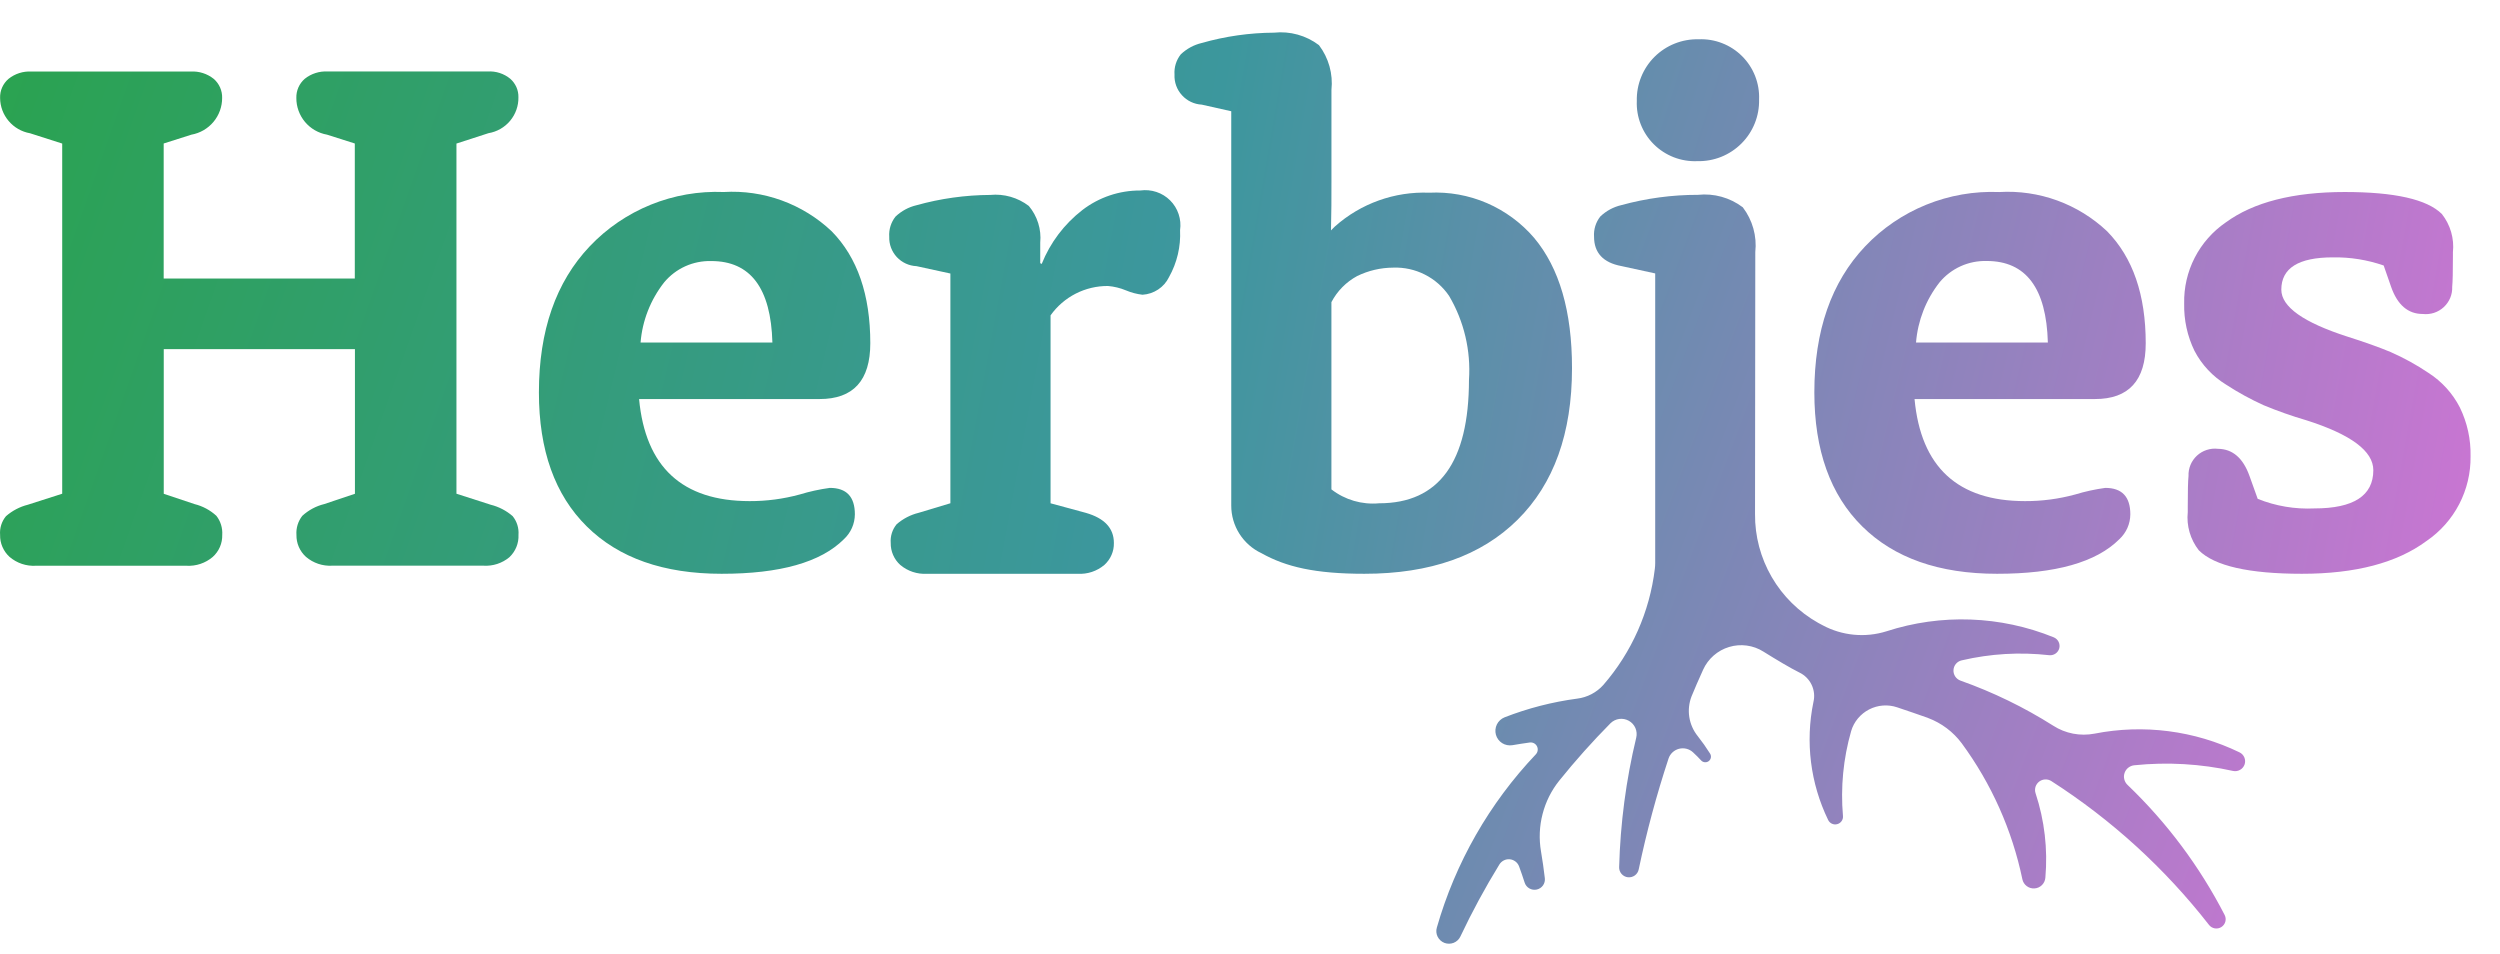 <svg width="76" height="29" viewBox="0 0 76 29" fill="none" xmlns="http://www.w3.org/2000/svg">
<g id="Desktop=Off, Maskot=Off">
<path id="Vector" d="M0.846 15.344L1.891 15.009V4.364L0.913 4.051C0.659 4.007 0.43 3.875 0.264 3.679C0.097 3.483 0.005 3.236 0.003 2.979C-0.001 2.869 0.02 2.76 0.064 2.66C0.108 2.56 0.174 2.47 0.258 2.398C0.455 2.24 0.704 2.16 0.957 2.175H5.799C6.051 2.16 6.3 2.24 6.498 2.398C6.581 2.47 6.647 2.56 6.691 2.66C6.735 2.76 6.756 2.869 6.753 2.979C6.753 3.245 6.66 3.502 6.489 3.706C6.318 3.91 6.081 4.047 5.819 4.094L4.976 4.362V8.467H10.786V4.362L9.943 4.094C9.68 4.048 9.442 3.91 9.271 3.706C9.1 3.501 9.007 3.243 9.009 2.977C9.006 2.867 9.027 2.759 9.071 2.658C9.115 2.558 9.181 2.468 9.264 2.396C9.461 2.238 9.71 2.159 9.963 2.173H14.825C15.075 2.157 15.321 2.237 15.514 2.396C15.593 2.466 15.656 2.553 15.699 2.649C15.742 2.746 15.762 2.851 15.76 2.956C15.765 3.217 15.675 3.471 15.508 3.672C15.341 3.872 15.107 4.006 14.849 4.049L13.876 4.364V15.009L14.918 15.344C15.164 15.405 15.393 15.524 15.584 15.69C15.714 15.85 15.778 16.054 15.762 16.259C15.768 16.386 15.746 16.512 15.698 16.63C15.65 16.747 15.577 16.853 15.485 16.94C15.265 17.123 14.983 17.215 14.697 17.197H10.101C9.81 17.214 9.523 17.118 9.301 16.928C9.208 16.844 9.134 16.741 9.084 16.626C9.034 16.511 9.01 16.387 9.012 16.262C8.997 16.053 9.061 15.846 9.19 15.681C9.379 15.508 9.608 15.385 9.856 15.324L10.79 15.011V10.614H4.978V15.011L5.912 15.324C6.16 15.385 6.39 15.508 6.578 15.681C6.707 15.846 6.77 16.053 6.756 16.262C6.759 16.387 6.735 16.512 6.685 16.628C6.635 16.743 6.561 16.847 6.467 16.931C6.245 17.12 5.959 17.216 5.667 17.199H1.09C0.798 17.216 0.512 17.119 0.29 16.929C0.197 16.845 0.124 16.741 0.074 16.626C0.024 16.511 -1.70185e-05 16.387 0.003 16.262C-0.014 16.056 0.05 15.852 0.181 15.693C0.372 15.526 0.6 15.406 0.846 15.344Z" fill="url(#paint0_linear_1515_157875)"/>
<path id="Vector_2" d="M24.913 12.131H19.428C19.622 14.199 20.741 15.233 22.787 15.234C23.301 15.236 23.813 15.168 24.309 15.033C24.609 14.942 24.916 14.874 25.227 14.832C25.734 14.832 25.988 15.1 25.988 15.636C25.987 15.778 25.957 15.919 25.899 16.05C25.841 16.18 25.757 16.297 25.652 16.394C24.95 17.094 23.711 17.444 21.935 17.443C20.174 17.443 18.808 16.963 17.838 16.003C16.867 15.044 16.383 13.686 16.383 11.93C16.383 10.055 16.898 8.574 17.928 7.488C18.449 6.938 19.083 6.507 19.785 6.222C20.488 5.937 21.244 5.806 22.002 5.837C22.602 5.801 23.202 5.889 23.766 6.094C24.331 6.3 24.846 6.618 25.282 7.03C26.065 7.826 26.457 8.96 26.457 10.434C26.457 11.566 25.942 12.132 24.913 12.131ZM19.473 10.414H23.481C23.436 8.762 22.817 7.936 21.622 7.936C21.35 7.929 21.08 7.983 20.832 8.095C20.584 8.207 20.365 8.374 20.191 8.583C19.777 9.11 19.527 9.747 19.473 10.414Z" fill="url(#paint1_linear_1515_157875)"/>
<path id="Vector_3" d="M27.929 15.589L28.892 15.299V8.315L27.862 8.091C27.634 8.081 27.419 7.982 27.263 7.815C27.108 7.647 27.025 7.426 27.033 7.198C27.018 6.977 27.086 6.758 27.223 6.585C27.402 6.415 27.622 6.295 27.862 6.239C28.591 6.035 29.344 5.93 30.101 5.926C30.521 5.885 30.941 6.005 31.276 6.261C31.405 6.414 31.502 6.592 31.562 6.784C31.622 6.975 31.642 7.176 31.623 7.376V8.001L31.668 8.023C31.927 7.376 32.355 6.809 32.908 6.382C33.412 5.996 34.03 5.788 34.665 5.791C34.829 5.768 34.997 5.783 35.154 5.835C35.312 5.887 35.455 5.975 35.572 6.092C35.69 6.209 35.778 6.352 35.83 6.509C35.883 6.666 35.898 6.833 35.874 6.996C35.899 7.494 35.782 7.989 35.538 8.424C35.464 8.577 35.35 8.707 35.208 8.801C35.066 8.895 34.902 8.95 34.732 8.96C34.558 8.94 34.389 8.895 34.228 8.827C34.054 8.755 33.87 8.71 33.682 8.694C33.341 8.692 33.004 8.772 32.7 8.927C32.396 9.083 32.134 9.309 31.937 9.587V15.3L33.011 15.591C33.578 15.754 33.862 16.058 33.862 16.506C33.865 16.631 33.841 16.756 33.79 16.872C33.74 16.988 33.665 17.091 33.571 17.175C33.347 17.364 33.058 17.46 32.765 17.443H28.176C27.883 17.46 27.594 17.364 27.369 17.175C27.275 17.091 27.201 16.987 27.151 16.872C27.1 16.756 27.076 16.631 27.078 16.506C27.062 16.3 27.127 16.096 27.258 15.937C27.451 15.769 27.681 15.65 27.929 15.589Z" fill="url(#paint2_linear_1515_157875)"/>
<path id="Vector_4" d="M37.43 15.367V3.382L36.534 3.181C36.303 3.169 36.086 3.066 35.931 2.894C35.775 2.723 35.694 2.497 35.705 2.266C35.69 2.045 35.758 1.827 35.895 1.653C36.073 1.483 36.293 1.364 36.532 1.307C37.247 1.103 37.987 0.997 38.73 0.993C39.217 0.941 39.706 1.077 40.096 1.372C40.392 1.761 40.528 2.248 40.476 2.734V5.524C40.476 6.134 40.476 6.336 40.462 7.004L40.582 6.884C41.368 6.185 42.395 5.817 43.448 5.858C44.049 5.828 44.65 5.936 45.203 6.174C45.755 6.413 46.246 6.774 46.637 7.231C47.406 8.147 47.79 9.467 47.789 11.193C47.789 13.172 47.237 14.708 46.133 15.802C45.028 16.896 43.476 17.443 41.476 17.443C39.984 17.443 39.094 17.235 38.35 16.818C38.074 16.689 37.841 16.483 37.678 16.226C37.515 15.969 37.429 15.671 37.43 15.367ZM40.475 9.184V14.877C40.887 15.197 41.405 15.348 41.925 15.3C43.744 15.3 44.654 14.05 44.657 11.55C44.717 10.657 44.507 9.767 44.052 8.995C43.865 8.72 43.611 8.496 43.313 8.346C43.016 8.196 42.685 8.123 42.351 8.136C41.971 8.138 41.596 8.226 41.255 8.393C40.922 8.574 40.651 8.849 40.475 9.185V9.184Z" fill="url(#paint3_linear_1515_157875)"/>
<path id="Vector_5" d="M51.596 4.899C51.844 4.905 52.092 4.861 52.323 4.769C52.553 4.677 52.763 4.539 52.939 4.363C53.115 4.188 53.253 3.979 53.345 3.749C53.438 3.518 53.482 3.272 53.476 3.024C53.486 2.781 53.445 2.539 53.356 2.312C53.267 2.086 53.133 1.88 52.96 1.708C52.788 1.536 52.581 1.401 52.354 1.313C52.127 1.224 51.884 1.184 51.64 1.194C51.391 1.188 51.144 1.232 50.913 1.324C50.682 1.416 50.472 1.554 50.296 1.729C50.12 1.905 49.982 2.114 49.89 2.344C49.797 2.574 49.753 2.821 49.759 3.069C49.749 3.312 49.79 3.554 49.879 3.781C49.968 4.007 50.102 4.213 50.275 4.385C50.447 4.557 50.654 4.691 50.881 4.78C51.108 4.868 51.351 4.909 51.595 4.899H51.596Z" fill="url(#paint4_linear_1515_157875)"/>
<path id="Vector_6" d="M63.687 12.131H58.202C58.395 14.199 59.515 15.233 61.561 15.234C62.075 15.236 62.587 15.168 63.083 15.033C63.383 14.942 63.691 14.874 64.001 14.832C64.508 14.832 64.762 15.1 64.762 15.636C64.761 15.778 64.731 15.919 64.673 16.05C64.615 16.18 64.531 16.297 64.426 16.394C63.724 17.094 62.485 17.444 60.709 17.443C58.948 17.443 57.583 16.963 56.612 16.003C55.642 15.044 55.157 13.686 55.156 11.931C55.156 10.056 55.671 8.575 56.701 7.489C57.222 6.939 57.856 6.508 58.559 6.223C59.262 5.938 60.018 5.807 60.776 5.838C61.375 5.802 61.976 5.89 62.54 6.095C63.104 6.301 63.62 6.619 64.056 7.031C64.838 7.827 65.23 8.961 65.23 10.435C65.231 11.566 64.716 12.132 63.687 12.131ZM58.247 10.414H62.255C62.21 8.76 61.59 7.934 60.396 7.934C60.123 7.927 59.853 7.981 59.605 8.093C59.357 8.206 59.138 8.372 58.964 8.581C58.55 9.108 58.301 9.746 58.247 10.414Z" fill="url(#paint5_linear_1515_157875)"/>
<path id="Vector_7" d="M68.386 14.473L68.634 15.165C69.181 15.385 69.769 15.484 70.357 15.456C71.551 15.456 72.148 15.069 72.149 14.294C72.149 13.714 71.471 13.208 70.115 12.777C69.674 12.648 69.24 12.495 68.816 12.319C68.42 12.14 68.039 11.931 67.675 11.694C67.267 11.445 66.934 11.091 66.713 10.667C66.495 10.219 66.388 9.726 66.399 9.228C66.388 8.745 66.498 8.266 66.718 7.836C66.939 7.405 67.264 7.036 67.663 6.762C68.506 6.146 69.711 5.838 71.279 5.837C72.8 5.837 73.785 6.06 74.233 6.506C74.492 6.835 74.613 7.252 74.569 7.668V7.778C74.569 8.255 74.562 8.57 74.547 8.718C74.552 8.834 74.531 8.949 74.487 9.056C74.442 9.163 74.375 9.258 74.29 9.337C74.205 9.416 74.103 9.475 73.993 9.511C73.883 9.546 73.766 9.558 73.651 9.545C73.204 9.545 72.882 9.27 72.689 8.718L72.464 8.071C71.968 7.899 71.445 7.815 70.919 7.824C69.875 7.824 69.352 8.151 69.352 8.806C69.352 9.326 70.024 9.803 71.366 10.235C71.889 10.4 72.326 10.556 72.677 10.703C73.079 10.88 73.465 11.092 73.829 11.338C74.233 11.598 74.561 11.96 74.78 12.387C75.005 12.849 75.116 13.357 75.105 13.871C75.112 14.377 74.993 14.878 74.759 15.328C74.525 15.778 74.182 16.163 73.762 16.449C72.867 17.111 71.605 17.443 69.979 17.443C68.367 17.443 67.322 17.205 66.844 16.729C66.586 16.4 66.465 15.983 66.508 15.568V15.41C66.508 14.934 66.515 14.619 66.531 14.471C66.526 14.355 66.547 14.24 66.591 14.133C66.635 14.026 66.703 13.93 66.788 13.851C66.873 13.773 66.974 13.714 67.084 13.678C67.195 13.642 67.311 13.63 67.427 13.644C67.871 13.649 68.191 13.924 68.386 14.473Z" fill="url(#paint6_linear_1515_157875)"/>
<path id="Vector_8" d="M68.082 22.872C66.714 22.209 65.165 22.009 63.672 22.303C63.238 22.386 62.789 22.3 62.418 22.061C61.532 21.5 60.586 21.041 59.597 20.69C59.532 20.666 59.476 20.622 59.438 20.564C59.4 20.506 59.381 20.437 59.386 20.368C59.39 20.299 59.416 20.233 59.461 20.18C59.506 20.127 59.567 20.09 59.635 20.075C60.507 19.871 61.407 19.818 62.297 19.918C62.364 19.925 62.432 19.908 62.488 19.869C62.544 19.831 62.585 19.773 62.602 19.707C62.619 19.642 62.611 19.572 62.581 19.511C62.551 19.451 62.5 19.403 62.437 19.376C60.816 18.717 59.012 18.651 57.347 19.192C57.027 19.292 56.691 19.327 56.357 19.295C56.023 19.263 55.7 19.165 55.405 19.006C55.359 18.982 55.314 18.956 55.269 18.933C54.683 18.602 54.196 18.122 53.859 17.54C53.522 16.959 53.347 16.298 53.353 15.627L53.361 7.663C53.414 7.178 53.278 6.691 52.981 6.302C52.591 6.006 52.103 5.871 51.616 5.923C50.829 5.922 50.046 6.028 49.288 6.236C49.048 6.292 48.827 6.411 48.649 6.582C48.512 6.756 48.444 6.974 48.459 7.195C48.459 7.686 48.736 7.984 49.288 8.088L50.318 8.312V17.121C50.318 17.178 50.314 17.235 50.307 17.292C50.15 18.598 49.605 19.828 48.741 20.823C48.536 21.052 48.254 21.2 47.948 21.238C47.19 21.339 46.448 21.53 45.736 21.808C45.635 21.849 45.553 21.926 45.505 22.023C45.457 22.121 45.447 22.233 45.476 22.337C45.505 22.442 45.573 22.532 45.665 22.591C45.757 22.649 45.867 22.671 45.975 22.654C46.151 22.623 46.327 22.597 46.504 22.572C46.548 22.566 46.593 22.574 46.632 22.594C46.672 22.615 46.704 22.647 46.724 22.687C46.744 22.726 46.752 22.771 46.745 22.815C46.739 22.859 46.719 22.899 46.689 22.932C45.276 24.421 44.244 26.227 43.68 28.198C43.652 28.29 43.661 28.39 43.704 28.476C43.747 28.562 43.821 28.629 43.911 28.664C44.001 28.698 44.101 28.697 44.191 28.662C44.281 28.626 44.354 28.558 44.395 28.471C44.75 27.72 45.146 26.988 45.581 26.28C45.614 26.227 45.661 26.184 45.717 26.156C45.773 26.128 45.836 26.116 45.898 26.122C45.961 26.128 46.02 26.152 46.07 26.19C46.12 26.228 46.158 26.28 46.18 26.338C46.24 26.502 46.297 26.668 46.35 26.833C46.374 26.907 46.425 26.97 46.493 27.008C46.561 27.047 46.641 27.059 46.718 27.042C46.794 27.025 46.861 26.981 46.907 26.917C46.952 26.854 46.972 26.775 46.963 26.698C46.932 26.425 46.892 26.154 46.846 25.88C46.782 25.503 46.798 25.117 46.894 24.747C46.989 24.376 47.162 24.03 47.401 23.732C47.89 23.124 48.41 22.542 48.958 21.988C49.03 21.916 49.124 21.87 49.224 21.856C49.325 21.842 49.428 21.862 49.517 21.912C49.605 21.961 49.675 22.038 49.716 22.131C49.756 22.224 49.765 22.328 49.741 22.427C49.431 23.716 49.258 25.034 49.222 26.36C49.219 26.435 49.245 26.509 49.295 26.567C49.344 26.624 49.414 26.661 49.489 26.669C49.565 26.677 49.641 26.656 49.702 26.611C49.763 26.566 49.804 26.499 49.818 26.424C50.057 25.287 50.359 24.164 50.723 23.061C50.747 22.988 50.789 22.923 50.845 22.871C50.901 22.819 50.969 22.782 51.043 22.763C51.118 22.744 51.195 22.744 51.27 22.763C51.344 22.782 51.412 22.819 51.468 22.871C51.555 22.951 51.639 23.035 51.716 23.119C51.745 23.15 51.785 23.169 51.828 23.172C51.871 23.176 51.913 23.163 51.947 23.137C51.981 23.11 52.004 23.072 52.011 23.03C52.018 22.988 52.009 22.945 51.986 22.909C51.871 22.726 51.746 22.549 51.612 22.379C51.477 22.212 51.389 22.013 51.355 21.801C51.322 21.589 51.345 21.372 51.422 21.172C51.506 20.962 51.637 20.665 51.775 20.359C51.849 20.194 51.959 20.047 52.095 19.928C52.231 19.809 52.391 19.72 52.565 19.668C52.738 19.615 52.921 19.601 53.101 19.625C53.281 19.649 53.453 19.711 53.606 19.808C54.009 20.059 54.422 20.306 54.698 20.443C54.862 20.521 54.995 20.653 55.073 20.817C55.151 20.98 55.171 21.166 55.128 21.343C54.878 22.553 55.035 23.811 55.574 24.924C55.598 24.975 55.638 25.016 55.689 25.04C55.74 25.064 55.798 25.069 55.852 25.054C55.906 25.04 55.954 25.006 55.986 24.96C56.018 24.914 56.032 24.858 56.026 24.802C55.951 23.936 56.035 23.062 56.275 22.225C56.316 22.085 56.386 21.954 56.48 21.841C56.574 21.728 56.69 21.635 56.821 21.567C56.952 21.5 57.095 21.459 57.242 21.448C57.389 21.437 57.536 21.456 57.675 21.503C57.99 21.608 58.304 21.717 58.609 21.824L58.616 21.828C59.022 21.981 59.376 22.247 59.635 22.594C60.54 23.825 61.169 25.235 61.48 26.729C61.497 26.812 61.544 26.886 61.612 26.937C61.68 26.989 61.764 27.014 61.849 27.008C61.934 27.003 62.014 26.967 62.075 26.907C62.136 26.847 62.172 26.767 62.179 26.683C62.255 25.815 62.154 24.941 61.881 24.114C61.86 24.052 61.86 23.984 61.879 23.92C61.899 23.857 61.938 23.802 61.99 23.761C62.043 23.721 62.107 23.697 62.173 23.695C62.239 23.692 62.305 23.709 62.361 23.745C64.195 24.922 65.816 26.401 67.155 28.119C67.198 28.174 67.261 28.211 67.331 28.223C67.4 28.234 67.471 28.22 67.531 28.181C67.59 28.143 67.633 28.085 67.651 28.017C67.669 27.949 67.661 27.877 67.629 27.815C66.872 26.343 65.874 25.007 64.678 23.862C64.629 23.816 64.595 23.757 64.579 23.693C64.562 23.628 64.565 23.56 64.587 23.497C64.609 23.433 64.648 23.378 64.701 23.337C64.754 23.296 64.817 23.27 64.884 23.264C65.887 23.161 66.901 23.219 67.886 23.437C67.958 23.452 68.033 23.441 68.097 23.404C68.162 23.369 68.21 23.31 68.235 23.241C68.259 23.171 68.257 23.096 68.229 23.028C68.201 22.96 68.149 22.904 68.082 22.872Z" fill="url(#paint7_linear_1515_157875)"/>
</g>
<defs>
<linearGradient id="paint0_linear_1515_157875" x1="-2.317" y1="6.394" x2="77.285" y2="34.514" gradientUnits="userSpaceOnUse">
<stop stop-color="#2AA34F"/>
<stop offset="0.433" stop-color="#3C979D"/>
<stop offset="1" stop-color="#E86EDE"/>
</linearGradient>
<linearGradient id="paint1_linear_1515_157875" x1="-1.458" y1="4.157" x2="80.382" y2="23.936" gradientUnits="userSpaceOnUse">
<stop stop-color="#2AA34F"/>
<stop offset="0.433" stop-color="#3C979D"/>
<stop offset="1" stop-color="#E86EDE"/>
</linearGradient>
<linearGradient id="paint2_linear_1515_157875" x1="-0.513" y1="1.359" x2="81.925" y2="16.6" gradientUnits="userSpaceOnUse">
<stop stop-color="#2AA34F"/>
<stop offset="0.433" stop-color="#3C979D"/>
<stop offset="1" stop-color="#E86EDE"/>
</linearGradient>
<linearGradient id="paint3_linear_1515_157875" x1="1.367" y1="-3.083" x2="83.776" y2="11.187" gradientUnits="userSpaceOnUse">
<stop stop-color="#2AA34F"/>
<stop offset="0.433" stop-color="#3C979D"/>
<stop offset="1" stop-color="#E86EDE"/>
</linearGradient>
<linearGradient id="paint4_linear_1515_157875" x1="4.337" y1="-12.131" x2="84.733" y2="13.834" gradientUnits="userSpaceOnUse">
<stop stop-color="#2AA34F"/>
<stop offset="0.433" stop-color="#3C979D"/>
<stop offset="1" stop-color="#E86EDE"/>
</linearGradient>
<linearGradient id="paint5_linear_1515_157875" x1="2.529" y1="-7.013" x2="84.369" y2="12.767" gradientUnits="userSpaceOnUse">
<stop stop-color="#2AA34F"/>
<stop offset="0.433" stop-color="#3C979D"/>
<stop offset="1" stop-color="#E86EDE"/>
</linearGradient>
<linearGradient id="paint6_linear_1515_157875" x1="3.452" y1="-9.912" x2="85.831" y2="4.974" gradientUnits="userSpaceOnUse">
<stop stop-color="#2AA34F"/>
<stop offset="0.433" stop-color="#3C979D"/>
<stop offset="1" stop-color="#E86EDE"/>
</linearGradient>
<linearGradient id="paint7_linear_1515_157875" x1="-0.003" y1="1.858" x2="78.971" y2="31.431" gradientUnits="userSpaceOnUse">
<stop stop-color="#2AA34F"/>
<stop offset="0.433" stop-color="#3C979D"/>
<stop offset="1" stop-color="#E86EDE"/>
</linearGradient>
</defs>
</svg>
